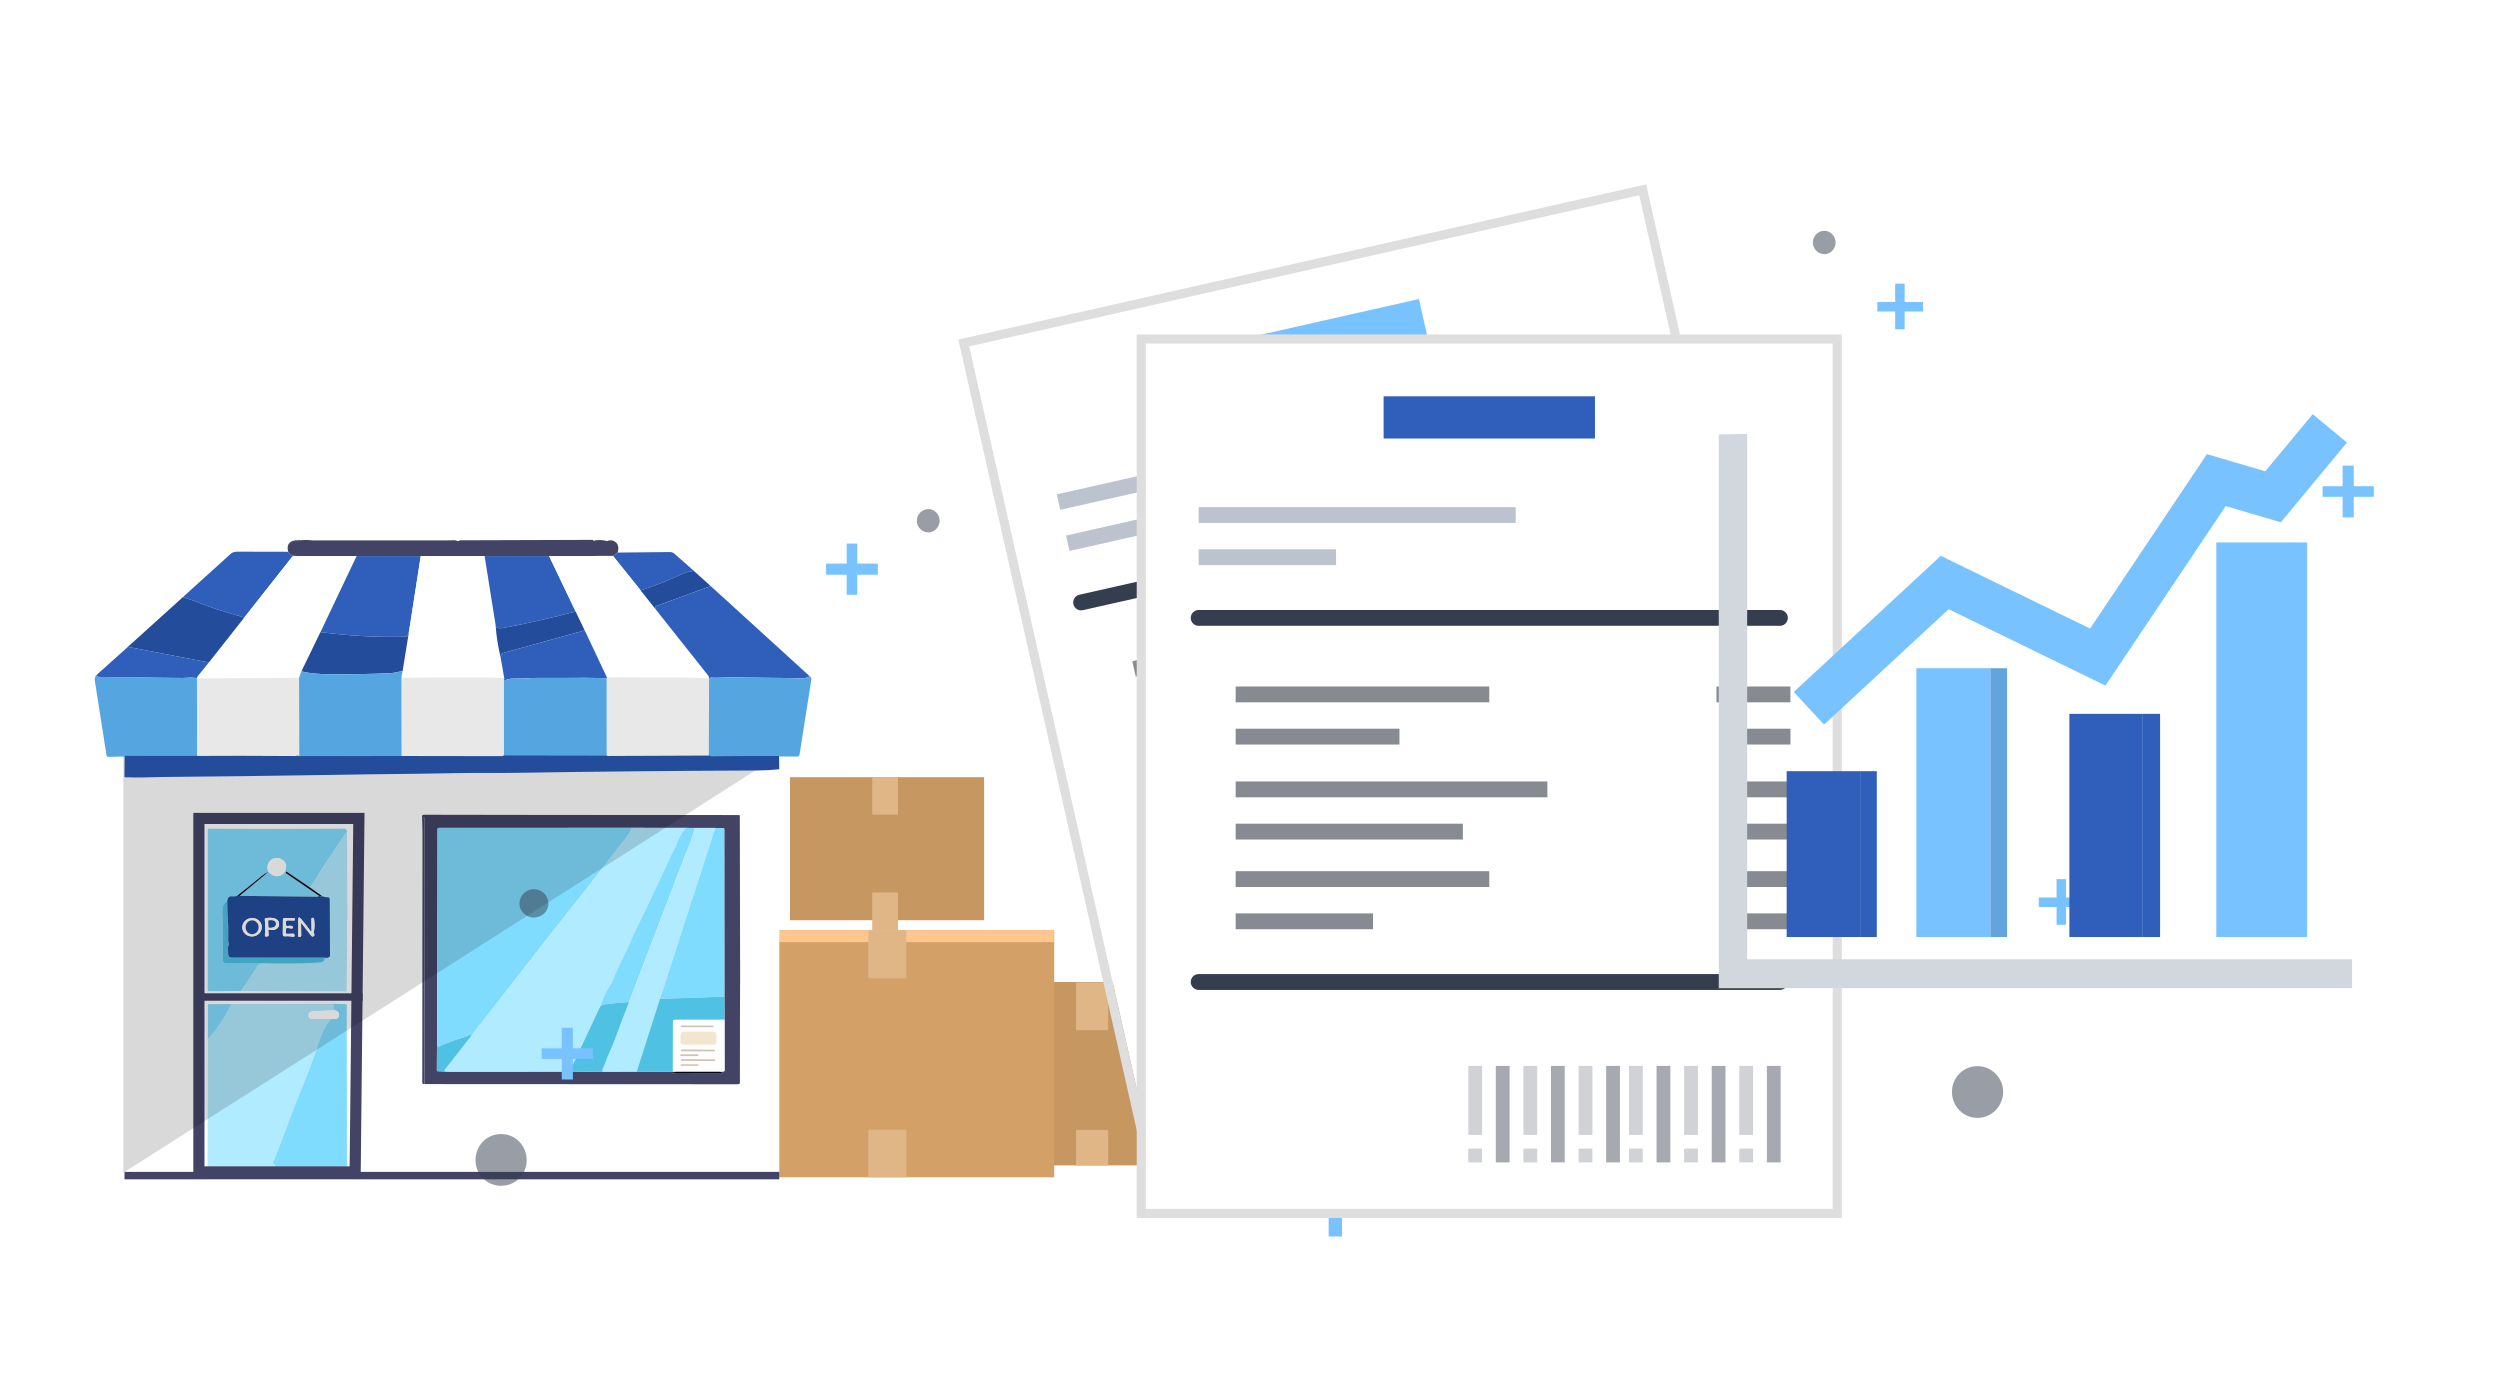 <svg width="461" height="254" viewBox="0 0 461 254" fill="none" xmlns="http://www.w3.org/2000/svg">
<path d="M181.471 143.311H145.676V169.686H181.471V143.311Z" fill="#C69761"/>
<g style="mix-blend-mode:multiply">
<path d="M165.591 143.311H160.836V150.218H165.591V143.311Z" fill="#E0B686"/>
</g>
<g style="mix-blend-mode:multiply">
<path d="M165.591 164.572H160.836V171.57H165.591V164.572Z" fill="#E0B686"/>
</g>
<path d="M224.265 181.079H178.512V214.901H224.265V181.079Z" fill="#C69761"/>
<g style="mix-blend-mode:multiply">
<path d="M204.347 181.168H198.426V189.96H204.347V181.168Z" fill="#E0B686"/>
</g>
<g style="mix-blend-mode:multiply">
<path d="M204.347 208.352H198.426V214.901H204.347V208.352Z" fill="#E0B686"/>
</g>
<g filter="url(#filter0_d_2500_1252)">
<path d="M194.395 169.326H132.762V214.9H194.395V169.326Z" fill="#D3A167"/>
<g style="mix-blend-mode:multiply">
<path d="M167.127 206.108H160.129V214.9H167.127V206.108Z" fill="#E0B686"/>
</g>
<rect x="134.188" y="169.325" width="60.125" height="2.2" fill="#FFC68E"/>
<g style="mix-blend-mode:multiply">
<path d="M167.123 169.326H160.125V178.208H167.123V169.326Z" fill="#E0B686"/>
</g>
</g>
<g filter="url(#filter1_d_2500_1252)">
<path d="M21.492 216.001V137.792H142.235V216.001H21.492Z" fill="white"/>
<path d="M102.053 148.811L115.277 148.817L134.808 148.828C134.846 148.828 134.882 148.843 134.909 148.869C134.936 148.896 134.952 148.932 134.953 148.97L135.015 179.023L134.984 185.382L134.97 198.219C134.936 198.387 134.818 198.471 134.618 198.471C115.333 198.476 96.066 198.465 76.817 198.44L76.796 149.385C76.796 149.338 76.773 149.315 76.727 149.315H76.637C76.579 149.315 76.549 149.344 76.547 149.402L76.44 153.095L76.367 149.039C76.366 149.004 76.373 148.97 76.385 148.937C76.398 148.905 76.417 148.876 76.442 148.851C76.466 148.826 76.496 148.806 76.528 148.793C76.56 148.779 76.595 148.772 76.63 148.772L102.053 148.811ZM79.134 188.017L79.089 195.867C79.088 195.921 79.108 195.972 79.145 196.011C79.182 196.05 79.232 196.073 79.286 196.075L81.61 196.154L103.582 196.137L109.647 196.151L115.934 196.137H122.608L123.057 196.158C122.818 196.275 122.565 196.301 122.3 196.234C122.261 196.224 122.238 196.239 122.231 196.279V196.282C122.222 196.326 122.24 196.35 122.286 196.355C122.577 196.389 122.84 196.514 123.137 196.517C125.848 196.529 128.654 196.524 131.554 196.503C131.978 196.499 131.994 196.417 131.602 196.258C131.598 196.256 131.47 196.222 131.218 196.158L131.951 196.102C132.076 196.091 132.138 196.023 132.138 195.898L132.131 186.589L132.11 182.315L132.09 151.442C132.09 151.32 132.029 151.256 131.906 151.252L130.419 151.207L126.633 151.203L124.99 151.197L115.069 151.183L79.459 151.193C79.394 151.193 79.331 151.219 79.285 151.264C79.239 151.309 79.213 151.371 79.213 151.435L79.134 188.017Z" fill="#424365"/>
<path d="M76.82 198.439C76.728 198.444 76.644 198.436 76.568 198.415C76.519 198.402 76.477 198.373 76.446 198.332C76.415 198.292 76.399 198.242 76.398 198.19L76.409 190.06L76.443 153.094L76.551 149.401C76.553 149.343 76.583 149.314 76.641 149.314H76.73C76.776 149.314 76.8 149.338 76.8 149.384L76.82 198.439Z" fill="#424365"/>
<path d="M115.069 151.183C114.826 151.784 114.564 152.265 114.28 152.625C111.645 155.962 108.989 159.537 106.468 162.694C99.169 171.83 92.495 180.59 85.468 189.504C85.415 189.311 85.371 189.225 85.337 189.248C84.804 189.56 84.284 189.779 83.777 189.905C82.529 190.213 81.325 190.808 80.105 191.195C79.929 191.251 79.767 191.343 79.617 191.472C79.578 191.506 79.529 191.529 79.477 191.537C79.425 191.544 79.373 191.537 79.325 191.515C79.277 191.494 79.237 191.459 79.208 191.415C79.18 191.371 79.164 191.32 79.164 191.268L79.133 188.017L79.212 151.435C79.212 151.371 79.238 151.309 79.284 151.264C79.33 151.219 79.393 151.193 79.458 151.193L115.069 151.183Z" fill="#80DCFF"/>
<path d="M115.073 151.183L124.994 151.196C124.229 152.114 123.684 153.058 123.359 154.029C123.099 154.814 122.712 155.339 122.397 156.02C120.68 159.725 118.996 163.309 117.345 166.771C116.967 167.562 116.569 168.367 116.152 169.185C115.746 169.983 115.381 170.78 115.056 171.578C114.088 173.954 112.819 176.084 111.874 178.456C111.524 179.341 111.073 180.22 110.522 181.091C110.186 181.624 109.703 182.725 109.073 184.397L103.586 196.137L81.613 196.154L80.728 196.144C80.687 196.144 80.647 196.132 80.613 196.11C80.578 196.089 80.551 196.057 80.533 196.02C80.516 195.983 80.508 195.942 80.513 195.901C80.518 195.859 80.533 195.82 80.559 195.788L85.472 189.504C92.499 180.59 99.173 171.83 106.473 162.694C108.994 159.537 111.65 155.962 114.285 152.625C114.568 152.265 114.831 151.784 115.073 151.183Z" fill="#B0EBFF"/>
<path d="M124.995 151.197L126.637 151.204C126.391 152.329 126.048 153.422 125.61 154.482C125.059 155.81 124.782 156.479 124.777 156.488C121.333 165.518 117.92 174.462 114.538 183.319C112.973 183.397 111.425 183.542 109.894 183.754C109.576 183.798 109.302 184.013 109.074 184.398C109.704 182.726 110.187 181.624 110.523 181.092C111.074 180.22 111.525 179.342 111.875 178.457C112.819 176.085 114.088 173.954 115.057 171.579C115.382 170.781 115.747 169.984 116.153 169.186C116.57 168.367 116.968 167.563 117.346 166.772C118.996 163.31 120.68 159.726 122.398 156.021C122.713 155.34 123.1 154.814 123.359 154.029C123.684 153.059 124.23 152.115 124.995 151.197Z" fill="#80DCFF"/>
<path d="M126.637 151.203L130.424 151.207L120.226 182.723L115.938 196.137L109.651 196.15C109.594 195.906 109.647 195.628 109.81 195.317C109.958 195.036 110.078 194.766 110.17 194.508C110.449 193.729 110.759 192.957 111.1 192.194C111.453 191.413 111.775 190.623 112.065 189.826C112.835 187.712 113.659 185.542 114.538 183.318C117.92 174.461 121.333 165.517 124.777 156.487C124.781 156.478 125.059 155.809 125.61 154.481C126.048 153.421 126.391 152.328 126.637 151.203Z" fill="#B0EBFF"/>
<path d="M130.424 151.207L131.911 151.252C132.033 151.257 132.094 151.32 132.094 151.442L132.115 182.315L120.227 182.723L130.424 151.207Z" fill="#80DCFF"/>
<path d="M62.519 151.845C62.436 151.986 62.389 152.112 62.38 152.222C62.378 152.252 62.365 152.257 62.342 152.236C62.308 152.206 62.273 152.216 62.239 152.267C60.468 154.944 58.559 157.561 56.948 160.335C56.579 160.969 56.156 161.581 55.679 162.171L51.418 159.283C51.375 159.256 51.339 159.263 51.311 159.304L51.256 159.387C51.239 159.413 51.232 159.444 51.238 159.475C51.244 159.505 51.261 159.532 51.287 159.55L57.252 163.634C57.287 163.673 57.295 163.715 57.276 163.762C57.242 163.851 57.177 163.895 57.083 163.893L42.721 163.73L48.054 159.287C48.718 160.008 49.407 160.249 50.122 160.01C50.781 159.788 51.164 159.341 51.27 158.668C51.371 158.013 51.191 157.512 50.73 157.164C49.119 155.946 47.241 157.599 48.054 159.287C47.59 159.497 47.154 159.772 46.743 160.113C45.307 161.31 43.848 162.483 42.365 163.634C42.082 163.811 41.743 163.871 41.349 163.813C40.805 163.735 40.497 164.053 40.425 164.768C39.782 165.001 39.489 165.735 39.547 166.971C39.678 169.82 39.623 172.69 39.592 175.491C39.591 175.585 39.609 175.678 39.644 175.765C39.68 175.852 39.732 175.932 39.798 175.998C39.865 176.065 39.944 176.118 40.03 176.153C40.117 176.189 40.21 176.207 40.304 176.207L46.785 176.155C46.425 176.282 46.163 176.477 46 176.74C45.087 178.203 44.089 179.713 43.005 181.27L37.047 181.314C36.906 181.317 36.836 181.246 36.836 181.104L36.843 151.596C36.843 151.435 36.923 151.354 37.085 151.354C45.767 151.398 54.076 151.395 62.014 151.344C62.143 151.342 62.251 151.382 62.339 151.465C62.433 151.555 62.493 151.682 62.519 151.845Z" fill="#80DCFF"/>
<path d="M62.514 151.846L62.555 160.269L62.579 168.171C62.57 168.176 62.56 168.181 62.548 168.188C62.527 168.202 62.517 168.222 62.517 168.247C62.549 172.583 62.524 176.902 62.441 181.204C62.44 181.241 62.424 181.276 62.397 181.302C62.37 181.328 62.334 181.343 62.296 181.343L43 181.27C44.084 179.714 45.082 178.204 45.995 176.74C46.158 176.477 46.42 176.282 46.78 176.156C50.355 176.292 53.925 176.249 57.489 176.028C58.061 175.991 58.388 175.697 58.471 175.146C58.796 175.21 59.062 175.162 59.27 175.001C59.348 174.941 59.388 174.86 59.388 174.759L59.346 164.388C59.344 164.114 59.205 163.98 58.931 163.987C58.645 163.994 58.321 163.929 57.959 163.793L55.674 162.171C56.151 161.581 56.574 160.969 56.943 160.335C58.554 157.562 60.463 154.944 62.233 152.268C62.268 152.217 62.303 152.206 62.337 152.236C62.36 152.257 62.373 152.253 62.375 152.223C62.385 152.112 62.431 151.986 62.514 151.846Z" fill="#B0EBFF"/>
<path d="M48.047 159.287C47.235 157.599 49.112 155.947 50.724 157.164C51.185 157.512 51.365 158.013 51.263 158.668C51.157 159.341 50.775 159.788 50.115 160.01C49.401 160.249 48.711 160.009 48.047 159.287Z" fill="white"/>
<path d="M48.048 159.288L42.716 163.732C42.49 163.796 42.371 163.764 42.359 163.635C43.842 162.484 45.301 161.311 46.737 160.115C47.148 159.773 47.584 159.498 48.048 159.288Z" fill="#03061B"/>
<path d="M55.673 162.173L57.959 163.794C57.811 163.891 57.574 163.838 57.247 163.635L51.282 159.551C51.256 159.534 51.238 159.507 51.233 159.477C51.227 159.446 51.233 159.415 51.25 159.389L51.306 159.306C51.333 159.264 51.369 159.257 51.413 159.285L55.673 162.173Z" fill="#03061B"/>
<path d="M65.162 161.998L65.131 169.824L64.986 171.252C64.974 171.358 64.944 171.364 64.896 171.269C64.85 171.182 64.825 171.088 64.823 170.989C64.694 167.294 64.727 163.586 64.923 159.865C64.926 159.814 64.952 159.79 65.003 159.792H65.006C65.055 159.794 65.078 159.821 65.075 159.872C65.046 160.582 65.074 161.291 65.162 161.998Z" fill="#03061B"/>
<path d="M42.358 163.633C42.369 163.762 42.488 163.794 42.714 163.73L57.075 163.892C57.17 163.894 57.234 163.851 57.269 163.761C57.287 163.715 57.279 163.672 57.245 163.633C57.572 163.836 57.809 163.889 57.957 163.792C58.319 163.928 58.643 163.992 58.929 163.986C59.203 163.979 59.341 164.112 59.344 164.387L59.385 174.757C59.385 174.859 59.346 174.939 59.268 174.999C59.06 175.161 58.794 175.209 58.469 175.145L41.172 175.141C41.096 175.141 41.022 175.126 40.952 175.097C40.883 175.068 40.82 175.025 40.767 174.971C40.714 174.918 40.673 174.854 40.645 174.784C40.617 174.714 40.603 174.639 40.605 174.564C40.608 174.173 40.508 173.201 40.65 172.81C40.736 172.575 40.601 172.299 40.601 172.039C40.606 171.046 40.607 170.052 40.605 169.058C40.605 169.033 40.592 169.02 40.567 169.02C40.553 169.018 40.541 169.012 40.532 169.003C40.516 168.987 40.508 168.966 40.508 168.941C40.455 167.546 40.425 166.155 40.418 164.767C40.489 164.052 40.797 163.734 41.341 163.813C41.736 163.87 42.074 163.81 42.358 163.633ZM46.803 169.333C46.757 168.884 46.524 168.473 46.156 168.189C45.788 167.906 45.314 167.774 44.838 167.822C44.363 167.871 43.925 168.095 43.621 168.447C43.317 168.798 43.172 169.248 43.218 169.697C43.263 170.146 43.496 170.557 43.864 170.841C44.233 171.124 44.707 171.256 45.182 171.208C45.657 171.159 46.095 170.935 46.399 170.583C46.703 170.231 46.848 169.782 46.803 169.333ZM48.223 169.951C49.181 170.251 50.249 169.691 49.945 168.595C49.689 167.682 48.333 167.727 47.576 167.817C47.419 167.835 47.348 167.923 47.362 168.08C47.447 169.034 47.453 169.99 47.379 170.947C47.363 171.156 47.46 171.251 47.669 171.23L47.808 171.216C47.997 171.195 48.084 171.091 48.071 170.902L48.012 170.12C48 169.961 48.071 169.904 48.223 169.951ZM51.235 168.65C51.23 168.598 51.236 168.546 51.253 168.496C51.27 168.446 51.297 168.401 51.333 168.363C51.368 168.325 51.412 168.295 51.46 168.276C51.508 168.256 51.56 168.247 51.612 168.249L52.735 168.291C52.756 168.292 52.777 168.288 52.797 168.281C52.817 168.273 52.835 168.262 52.85 168.247C52.865 168.232 52.877 168.214 52.885 168.194C52.894 168.174 52.898 168.153 52.898 168.132L52.901 168.014C52.901 167.964 52.881 167.915 52.846 167.88C52.81 167.844 52.762 167.824 52.711 167.824L51.01 167.82C50.807 167.82 50.704 167.923 50.702 168.128L50.681 170.829C50.681 171.101 50.816 171.222 51.086 171.192C51.51 171.144 52.005 171.172 52.569 171.278C52.756 171.315 52.845 171.238 52.836 171.047L52.825 170.905C52.824 170.877 52.817 170.849 52.805 170.824C52.793 170.798 52.776 170.775 52.755 170.756C52.734 170.737 52.71 170.723 52.683 170.713C52.657 170.704 52.629 170.7 52.601 170.701L51.542 170.739C51.286 170.748 51.177 170.625 51.214 170.369L51.29 169.836C51.311 169.687 51.397 169.622 51.549 169.643L52.317 169.757C52.357 169.763 52.397 169.758 52.434 169.742C52.471 169.727 52.504 169.702 52.527 169.669C52.551 169.637 52.566 169.599 52.569 169.559C52.573 169.519 52.566 169.478 52.549 169.442C52.45 169.239 52.126 169.189 51.577 169.29C51.393 169.325 51.291 169.247 51.273 169.058L51.235 168.65ZM55.986 170.2C55.986 170.218 55.98 170.237 55.968 170.252C55.957 170.267 55.941 170.278 55.923 170.284C55.905 170.29 55.886 170.29 55.868 170.284C55.85 170.278 55.835 170.267 55.823 170.251C55.293 169.509 54.726 168.779 54.122 168.063C53.684 167.542 53.481 167.621 53.514 168.301C53.557 169.203 53.558 170.148 53.517 171.137C53.516 171.159 53.52 171.181 53.528 171.202C53.536 171.222 53.549 171.241 53.566 171.257C53.582 171.272 53.602 171.284 53.623 171.291C53.644 171.298 53.667 171.301 53.69 171.299L53.839 171.285C54.002 171.272 54.083 171.183 54.081 171.019L54.046 168.889C54.044 168.741 54.087 168.725 54.177 168.841L55.948 171.116C55.975 171.151 56.01 171.179 56.049 171.199C56.089 171.219 56.132 171.231 56.176 171.232C56.221 171.233 56.265 171.225 56.305 171.207C56.346 171.189 56.382 171.163 56.411 171.13C56.52 171.001 56.537 170.86 56.463 170.708C56.406 170.593 56.389 170.472 56.415 170.345C56.558 169.605 56.567 168.812 56.442 167.966C56.422 167.832 56.344 167.772 56.211 167.786L56.11 167.796C56.009 167.805 55.958 167.862 55.958 167.966L55.986 170.2Z" fill="#234C9A"/>
<path d="M40.417 164.771C40.424 166.158 40.454 167.55 40.507 168.944C40.507 168.97 40.515 168.99 40.531 169.007C40.54 169.016 40.552 169.022 40.565 169.024C40.591 169.024 40.603 169.037 40.603 169.062C40.606 170.056 40.605 171.049 40.6 172.043C40.6 172.302 40.735 172.579 40.648 172.814C40.507 173.205 40.607 174.176 40.603 174.567C40.602 174.642 40.616 174.717 40.644 174.787C40.672 174.857 40.713 174.921 40.766 174.975C40.819 175.029 40.882 175.071 40.951 175.1C41.021 175.13 41.095 175.145 41.17 175.145L58.468 175.148C58.385 175.699 58.057 175.993 57.486 176.03C53.921 176.251 50.352 176.294 46.776 176.158L40.296 176.21C40.202 176.21 40.109 176.192 40.022 176.156C39.935 176.12 39.856 176.067 39.79 176.001C39.723 175.934 39.671 175.855 39.636 175.768C39.6 175.681 39.582 175.588 39.583 175.494C39.614 172.693 39.67 169.823 39.538 166.973C39.481 165.738 39.773 165.003 40.417 164.771Z" fill="#4FC1E3"/>
<path d="M46.804 169.334C46.849 169.783 46.704 170.232 46.401 170.584C46.097 170.936 45.659 171.16 45.184 171.209C44.708 171.257 44.234 171.125 43.866 170.841C43.497 170.558 43.265 170.147 43.219 169.698C43.174 169.249 43.319 168.799 43.623 168.448C43.926 168.096 44.364 167.872 44.84 167.823C45.315 167.775 45.789 167.907 46.157 168.19C46.526 168.474 46.758 168.885 46.804 169.334ZM44.992 170.795C45.31 170.803 45.619 170.677 45.85 170.444C46.081 170.212 46.216 169.892 46.225 169.554C46.234 169.217 46.116 168.89 45.897 168.645C45.678 168.401 45.377 168.259 45.059 168.251C44.741 168.242 44.432 168.368 44.201 168.601C43.97 168.834 43.835 169.154 43.826 169.491C43.817 169.829 43.935 170.156 44.154 170.4C44.372 170.645 44.674 170.787 44.992 170.795Z" fill="white"/>
<path d="M48.015 170.122L48.074 170.903C48.088 171.092 48 171.197 47.811 171.218L47.673 171.232C47.463 171.252 47.366 171.158 47.382 170.948C47.456 169.991 47.45 169.036 47.365 168.081C47.351 167.925 47.423 167.837 47.579 167.818C48.337 167.729 49.692 167.684 49.948 168.597C50.252 169.693 49.184 170.253 48.226 169.952C48.074 169.906 48.004 169.962 48.015 170.122ZM48.001 168.427L48.053 169.43C48.056 169.48 48.078 169.527 48.115 169.56C48.152 169.594 48.2 169.612 48.25 169.61L48.52 169.596C48.641 169.59 48.76 169.568 48.871 169.53C48.981 169.492 49.081 169.44 49.163 169.377C49.246 169.313 49.311 169.239 49.354 169.159C49.396 169.079 49.416 168.995 49.412 168.911L49.405 168.807C49.396 168.638 49.291 168.481 49.112 168.37C48.933 168.259 48.695 168.204 48.451 168.216L48.181 168.23C48.131 168.233 48.084 168.255 48.051 168.292C48.017 168.329 47.999 168.377 48.001 168.427Z" fill="white"/>
<path d="M51.237 168.651L51.275 169.059C51.293 169.248 51.395 169.326 51.579 169.291C52.128 169.19 52.452 169.24 52.551 169.443C52.568 169.479 52.575 169.52 52.572 169.56C52.568 169.599 52.553 169.638 52.53 169.67C52.506 169.702 52.474 169.728 52.437 169.743C52.4 169.759 52.359 169.764 52.319 169.758L51.552 169.644C51.399 169.623 51.313 169.687 51.292 169.837L51.216 170.37C51.179 170.626 51.289 170.749 51.545 170.74L52.603 170.702C52.631 170.7 52.659 170.705 52.686 170.714C52.712 170.724 52.737 170.738 52.758 170.757C52.778 170.776 52.795 170.799 52.807 170.825C52.819 170.85 52.826 170.878 52.828 170.906L52.838 171.048C52.847 171.239 52.758 171.316 52.572 171.279C52.007 171.173 51.512 171.144 51.088 171.193C50.819 171.223 50.684 171.102 50.684 170.83L50.704 168.129C50.707 167.924 50.809 167.821 51.012 167.821L52.713 167.825C52.764 167.825 52.812 167.845 52.848 167.88C52.884 167.916 52.904 167.964 52.904 168.015L52.9 168.133C52.9 168.154 52.896 168.175 52.888 168.195C52.879 168.215 52.867 168.233 52.852 168.248C52.837 168.262 52.819 168.274 52.799 168.282C52.78 168.289 52.759 168.293 52.738 168.292L51.614 168.25C51.562 168.248 51.51 168.257 51.462 168.276C51.414 168.296 51.37 168.326 51.335 168.364C51.299 168.402 51.272 168.447 51.255 168.497C51.238 168.546 51.232 168.599 51.237 168.651Z" fill="white"/>
<path d="M55.987 170.202L55.96 167.968C55.96 167.864 56.011 167.808 56.112 167.798L56.212 167.788C56.346 167.774 56.423 167.834 56.444 167.968C56.569 168.814 56.559 169.607 56.416 170.347C56.391 170.474 56.407 170.595 56.465 170.71C56.538 170.862 56.521 171.003 56.413 171.132C56.384 171.165 56.347 171.192 56.307 171.209C56.266 171.227 56.222 171.235 56.178 171.234C56.134 171.233 56.09 171.222 56.051 171.202C56.011 171.181 55.977 171.153 55.95 171.118L54.179 168.843C54.089 168.727 54.045 168.744 54.048 168.891L54.082 171.021C54.084 171.185 54.004 171.274 53.84 171.287L53.691 171.301C53.669 171.303 53.646 171.3 53.624 171.293C53.603 171.286 53.584 171.274 53.567 171.259C53.551 171.243 53.538 171.225 53.529 171.204C53.521 171.183 53.517 171.161 53.519 171.139C53.56 170.15 53.559 169.205 53.515 168.303C53.483 167.623 53.686 167.544 54.124 168.065C54.728 168.782 55.295 169.511 55.825 170.254C55.836 170.269 55.852 170.28 55.87 170.286C55.888 170.292 55.907 170.292 55.925 170.286C55.943 170.28 55.959 170.269 55.97 170.254C55.981 170.239 55.987 170.221 55.987 170.202Z" fill="white"/>
<path d="M43.825 169.492C43.807 170.195 44.329 170.779 44.992 170.796C45.654 170.813 46.206 170.258 46.224 169.555C46.243 168.853 45.721 168.269 45.058 168.252C44.396 168.234 43.844 168.79 43.825 169.492Z" fill="#234C9A"/>
<path d="M48.004 168.427C48.002 168.377 48.02 168.328 48.054 168.291C48.087 168.254 48.134 168.232 48.184 168.229L48.454 168.216C48.698 168.203 48.936 168.259 49.115 168.369C49.294 168.48 49.399 168.638 49.408 168.807L49.415 168.911C49.419 168.995 49.399 169.079 49.356 169.159C49.314 169.239 49.249 169.312 49.166 169.376C49.084 169.44 48.984 169.492 48.874 169.529C48.763 169.567 48.644 169.589 48.523 169.595L48.253 169.609C48.203 169.611 48.154 169.593 48.118 169.56C48.081 169.526 48.059 169.479 48.056 169.429L48.004 168.427Z" fill="#234C9A"/>
<path d="M132.114 182.314L132.135 186.589H122.947C122.862 186.589 122.781 186.622 122.721 186.682C122.66 186.741 122.626 186.822 122.625 186.907L122.611 196.136H115.938L120.225 182.723L132.114 182.314Z" fill="#4FC1E3"/>
<path d="M114.534 183.317C113.655 185.542 112.831 187.711 112.061 189.825C111.771 190.623 111.449 191.413 111.096 192.194C110.755 192.957 110.445 193.728 110.166 194.508C110.074 194.766 109.954 195.035 109.806 195.317C109.643 195.628 109.59 195.906 109.647 196.15L103.582 196.136L109.07 184.396C109.298 184.011 109.571 183.797 109.889 183.753C111.42 183.541 112.968 183.396 114.534 183.317Z" fill="#4FC1E3"/>
<path d="M59.942 183.625C60.078 183.895 60.088 184.153 59.973 184.4C59.927 184.499 59.952 184.57 60.049 184.614C60.25 184.706 60.291 184.774 60.173 184.818C58.919 184.864 57.662 184.925 56.401 185.001C55.782 185.039 55.284 185.23 55.453 185.956C55.484 186.095 55.562 186.218 55.675 186.307C55.787 186.395 55.926 186.442 56.069 186.44L59.62 186.388C58.657 187.451 57.865 188.996 57.245 191.025C56.675 192.886 55.595 195.767 54.004 199.67C53.117 201.844 52.285 203.995 51.508 206.123C50.613 208.58 49.752 210.804 48.925 212.793C48.842 212.992 48.906 213.139 49.118 213.236C49.168 213.259 49.208 213.299 49.231 213.349C49.254 213.399 49.26 213.455 49.246 213.509C49.232 213.567 49.196 213.623 49.136 213.679L37.008 213.686C36.981 213.686 36.954 213.68 36.929 213.67C36.904 213.659 36.881 213.644 36.862 213.625C36.842 213.605 36.827 213.583 36.817 213.557C36.806 213.532 36.801 213.505 36.801 213.478L36.86 190.188C38.637 188.217 40.082 186.049 41.196 183.684L59.942 183.625Z" fill="#B0EBFF"/>
<path d="M41.188 183.684C40.074 186.049 38.629 188.217 36.852 190.188L36.865 183.884C36.865 183.764 36.925 183.704 37.045 183.704L41.188 183.684Z" fill="#80DCFF"/>
<path d="M59.935 183.625L62.356 183.694C62.386 183.695 62.415 183.708 62.437 183.73C62.458 183.752 62.47 183.781 62.47 183.812L62.511 213.412C62.511 213.445 62.505 213.477 62.493 213.506C62.48 213.536 62.462 213.563 62.439 213.586C62.417 213.609 62.389 213.627 62.36 213.639C62.33 213.651 62.298 213.658 62.266 213.658L49.129 213.679C49.189 213.623 49.226 213.567 49.239 213.509C49.253 213.455 49.248 213.399 49.224 213.349C49.201 213.299 49.161 213.259 49.111 213.236C48.899 213.139 48.835 212.992 48.918 212.793C49.745 210.804 50.606 208.58 51.501 206.123C52.278 203.995 53.11 201.844 53.998 199.67C55.588 195.767 56.668 192.886 57.238 191.025C57.858 188.996 58.65 187.451 59.614 186.388C59.962 186.443 60.251 186.453 60.481 186.416C61.118 186.308 61.145 185.627 60.917 185.181C60.862 185.075 60.778 185.005 60.665 184.97L60.167 184.818C60.284 184.774 60.243 184.706 60.042 184.614C59.945 184.57 59.92 184.499 59.966 184.4C60.081 184.153 60.071 183.895 59.935 183.625Z" fill="#80DCFF"/>
<path d="M60.172 184.818L60.67 184.971C60.783 185.005 60.867 185.075 60.922 185.181C61.15 185.628 61.123 186.309 60.486 186.416C60.256 186.453 59.967 186.444 59.618 186.388L56.067 186.44C55.924 186.442 55.785 186.395 55.673 186.307C55.56 186.219 55.482 186.095 55.451 185.956C55.282 185.23 55.78 185.04 56.399 185.002C57.66 184.926 58.917 184.864 60.172 184.818Z" fill="white"/>
<path d="M132.137 186.588L132.144 195.897C132.144 196.021 132.081 196.089 131.957 196.101L131.224 196.156H123.063L122.613 196.135L122.627 186.906C122.628 186.821 122.662 186.74 122.723 186.681C122.783 186.621 122.864 186.588 122.949 186.588H132.137ZM130.141 187.772C130.141 187.738 130.128 187.706 130.104 187.682C130.08 187.658 130.048 187.644 130.014 187.644L124.19 187.634C124.174 187.634 124.157 187.637 124.141 187.644C124.126 187.65 124.112 187.66 124.1 187.671C124.088 187.683 124.079 187.697 124.072 187.713C124.066 187.728 124.062 187.745 124.062 187.762L124.062 187.817C124.062 187.851 124.076 187.884 124.099 187.908C124.123 187.932 124.156 187.945 124.19 187.945L130.013 187.955C130.03 187.955 130.047 187.952 130.062 187.946C130.078 187.939 130.092 187.93 130.104 187.918C130.116 187.906 130.125 187.892 130.131 187.877C130.138 187.861 130.141 187.844 130.141 187.828L130.141 187.772ZM130.66 189.247C130.66 189.121 130.61 188.999 130.52 188.91C130.431 188.82 130.309 188.77 130.183 188.77H124.491C124.364 188.77 124.243 188.82 124.154 188.91C124.064 188.999 124.014 189.121 124.014 189.247V190.693C124.014 190.755 124.026 190.817 124.05 190.875C124.074 190.933 124.109 190.986 124.154 191.03C124.198 191.074 124.25 191.109 124.308 191.133C124.366 191.157 124.428 191.17 124.491 191.17H130.183C130.246 191.17 130.308 191.157 130.365 191.133C130.423 191.109 130.476 191.074 130.52 191.03C130.565 190.986 130.6 190.933 130.624 190.875C130.648 190.817 130.66 190.755 130.66 190.693V189.247ZM130.383 192.242C130.384 192.199 130.367 192.158 130.336 192.127C130.306 192.097 130.265 192.079 130.222 192.079L124.218 192.058C124.197 192.058 124.176 192.062 124.156 192.071C124.136 192.079 124.118 192.091 124.103 192.106C124.088 192.121 124.076 192.138 124.068 192.158C124.06 192.178 124.055 192.199 124.055 192.22L124.055 192.234C124.055 192.277 124.072 192.319 124.102 192.349C124.133 192.38 124.174 192.397 124.217 192.397L130.22 192.418C130.242 192.418 130.263 192.414 130.283 192.406C130.302 192.398 130.32 192.386 130.335 192.371C130.351 192.356 130.363 192.338 130.371 192.318C130.379 192.299 130.383 192.278 130.383 192.256L130.383 192.242ZM127.333 193.104C127.333 193.083 127.329 193.061 127.321 193.042C127.313 193.022 127.301 193.004 127.285 192.989C127.27 192.974 127.252 192.962 127.233 192.954C127.213 192.946 127.192 192.942 127.17 192.942L124.141 192.952C124.098 192.953 124.057 192.97 124.026 193C123.996 193.031 123.979 193.072 123.979 193.116L123.979 193.129C123.979 193.151 123.984 193.172 123.992 193.192C124 193.211 124.012 193.229 124.027 193.244C124.042 193.259 124.06 193.271 124.08 193.279C124.1 193.287 124.121 193.291 124.142 193.291L127.172 193.281C127.215 193.281 127.256 193.263 127.286 193.233C127.317 193.202 127.334 193.161 127.333 193.118L127.333 193.104ZM130.418 194.017C130.418 193.998 130.415 193.979 130.407 193.961C130.4 193.944 130.39 193.928 130.376 193.914C130.363 193.901 130.347 193.89 130.329 193.882C130.312 193.875 130.293 193.871 130.274 193.871L124.216 193.829C124.197 193.828 124.178 193.832 124.16 193.839C124.142 193.846 124.126 193.857 124.113 193.87C124.099 193.884 124.088 193.9 124.081 193.917C124.073 193.935 124.069 193.954 124.069 193.973L124.069 194.014C124.069 194.033 124.073 194.052 124.08 194.07C124.087 194.088 124.097 194.104 124.111 194.117C124.124 194.131 124.14 194.142 124.158 194.149C124.175 194.157 124.194 194.16 124.213 194.161L130.272 194.203C130.291 194.203 130.31 194.199 130.327 194.192C130.345 194.185 130.361 194.174 130.375 194.161C130.388 194.148 130.399 194.132 130.406 194.114C130.414 194.097 130.418 194.078 130.418 194.059L130.418 194.017ZM127.354 194.931C127.354 194.893 127.34 194.857 127.313 194.831C127.287 194.804 127.251 194.789 127.213 194.789L124.163 194.778C124.144 194.778 124.126 194.782 124.109 194.789C124.091 194.796 124.076 194.806 124.063 194.819C124.049 194.832 124.039 194.848 124.032 194.865C124.025 194.882 124.021 194.901 124.021 194.919L124.021 194.933C124.021 194.971 124.035 195.007 124.062 195.034C124.088 195.06 124.124 195.075 124.162 195.075L127.212 195.086C127.231 195.086 127.249 195.083 127.266 195.075C127.283 195.068 127.299 195.058 127.312 195.045C127.326 195.032 127.336 195.016 127.343 194.999C127.35 194.982 127.354 194.963 127.354 194.945L127.354 194.931Z" fill="white"/>
<path d="M130.01 187.645L124.187 187.635C124.116 187.635 124.058 187.692 124.058 187.763L124.058 187.818C124.058 187.889 124.115 187.946 124.186 187.946L130.009 187.956C130.08 187.956 130.137 187.899 130.137 187.829L130.138 187.773C130.138 187.703 130.08 187.645 130.01 187.645Z" fill="#D0C3B3"/>
<path d="M79.139 188.016L79.17 191.266C79.17 191.318 79.186 191.37 79.214 191.414C79.243 191.457 79.283 191.492 79.331 191.514C79.379 191.535 79.431 191.542 79.483 191.535C79.535 191.527 79.584 191.505 79.623 191.47C79.773 191.341 79.935 191.249 80.11 191.194C81.331 190.806 82.534 190.211 83.783 189.904C84.29 189.777 84.81 189.558 85.342 189.247C85.377 189.224 85.421 189.309 85.474 189.503L80.56 195.786C80.535 195.818 80.519 195.858 80.514 195.899C80.51 195.94 80.517 195.981 80.534 196.018C80.552 196.056 80.58 196.087 80.614 196.109C80.649 196.13 80.689 196.142 80.729 196.142L81.615 196.152L79.291 196.073C79.237 196.071 79.187 196.048 79.15 196.009C79.113 195.971 79.093 195.919 79.094 195.865L79.139 188.016Z" fill="#4FC1E3"/>
<path d="M130.185 188.771H124.493C124.229 188.771 124.016 188.984 124.016 189.248V190.693C124.016 190.957 124.229 191.17 124.493 191.17H130.185C130.448 191.17 130.662 190.957 130.662 190.693V189.248C130.662 188.984 130.448 188.771 130.185 188.771Z" fill="#F2E6D0"/>
<path d="M130.22 192.08L124.217 192.059C124.127 192.059 124.054 192.131 124.054 192.221L124.054 192.235C124.054 192.325 124.126 192.398 124.216 192.398L130.219 192.419C130.309 192.419 130.382 192.347 130.382 192.257L130.382 192.243C130.383 192.153 130.31 192.08 130.22 192.08Z" fill="#D0C3B3"/>
<path d="M127.164 192.942L124.135 192.953C124.045 192.953 123.973 193.026 123.973 193.116L123.973 193.129C123.974 193.219 124.047 193.292 124.136 193.291L127.166 193.281C127.255 193.281 127.328 193.208 127.328 193.118L127.327 193.104C127.327 193.014 127.254 192.942 127.164 192.942Z" fill="#D0C3B3"/>
<path d="M130.27 193.872L124.212 193.83C124.131 193.83 124.066 193.894 124.065 193.974L124.065 194.016C124.065 194.096 124.129 194.162 124.209 194.162L130.268 194.204C130.348 194.205 130.413 194.14 130.414 194.06L130.414 194.019C130.415 193.938 130.35 193.873 130.27 193.872Z" fill="#D0C3B3"/>
<path d="M127.211 194.788L124.161 194.778C124.083 194.778 124.019 194.841 124.019 194.919L124.019 194.933C124.019 195.011 124.082 195.075 124.16 195.075L127.21 195.086C127.289 195.086 127.352 195.023 127.352 194.945L127.353 194.931C127.353 194.852 127.29 194.789 127.211 194.788Z" fill="#D0C3B3"/>
<path d="M123.063 196.157H131.224C131.475 196.222 131.603 196.255 131.608 196.258C132 196.417 131.984 196.498 131.559 196.503C128.659 196.524 125.854 196.528 123.143 196.517C122.845 196.513 122.582 196.389 122.292 196.354C122.246 196.35 122.227 196.326 122.237 196.282V196.278C122.244 196.239 122.267 196.224 122.306 196.233C122.571 196.3 122.823 196.275 123.063 196.157Z" fill="#03061B"/>
<path d="M35.211 149.455V214.629H64.025L64.711 149.455H35.211Z" stroke="#424365" stroke-width="2.058"/>
<line x1="21.492" y1="215.314" x2="142.235" y2="215.314" stroke="#424365" stroke-width="1.372"/>
<line x1="35.211" y1="182.384" x2="65.397" y2="182.384" stroke="#424365" stroke-width="1.372"/>
<path d="M21.27 137.794H142.253L80.727 176.976L21.27 214.784V137.794Z" fill="black" fill-opacity="0.15"/>
<path d="M53.641 98C53.715 98.124 53.792 98.182 53.872 98.173C54.677 98.083 55.456 98.085 56.21 98.18L80.817 98.187L82.325 98.149C82.438 98.146 82.545 98.168 82.647 98.214C82.958 98.355 83.166 98.339 83.272 98.166L107.904 98.083C107.883 98.106 107.875 98.136 107.88 98.173C107.881 98.185 107.884 98.198 107.891 98.208C107.897 98.219 107.906 98.229 107.916 98.236C107.927 98.243 107.939 98.248 107.952 98.25C107.965 98.252 107.978 98.252 107.99 98.249C108.774 98.046 109.605 98.067 110.484 98.311C110.901 98.12 111.307 98.114 111.701 98.294C112.489 98.654 112.732 99.365 112.43 100.428L111.566 101.05L99.784 101.067L87.899 101.078L76.118 101.067L64.288 101.071L53.364 101.067C52.576 101.081 52.014 100.819 51.68 100.282C51.262 98.833 52.126 98.076 53.533 98.176C53.598 98.181 53.638 98.151 53.655 98.087C53.664 98.052 53.659 98.023 53.641 98Z" fill="#424365"/>
<path d="M51.681 100.282C52.015 100.819 52.576 101.081 53.365 101.067L52.656 101.112C52.538 101.119 52.443 101.169 52.369 101.261L43.582 112.406C41.936 111.936 40.303 111.446 38.682 110.936C37.944 110.703 36.874 110.317 35.473 109.778C34.412 109.37 33.338 108.993 32.25 108.647C35.205 105.966 38.159 103.294 41.109 100.631C41.382 100.387 41.803 100.264 42.375 100.261C45.453 100.254 48.554 100.261 51.681 100.282Z" fill="#2F5FBB"/>
<path d="M112.439 100.427L122.069 100.33C122.372 100.326 122.665 100.434 122.892 100.635L126.454 103.778C126.263 103.861 126.026 103.917 125.745 103.947C125.455 103.98 125.218 104.031 125.036 104.103C124.465 104.327 123.744 104.635 122.875 105.03C121.045 105.866 118.977 106.655 116.671 107.395L111.574 101.049L112.439 100.427Z" fill="#2F5FBB"/>
<path d="M64.289 101.071L57.625 115.093L54.112 122.334L53.676 123.517L35.176 123.634C35.081 123.634 35.017 123.592 34.982 123.506L34.906 123.323L37.047 120.695L43.582 112.406L52.369 101.261C52.443 101.169 52.539 101.119 52.656 101.112L53.365 101.067L64.289 101.071Z" fill="white"/>
<path d="M64.293 101.071L76.122 101.067L74.003 114.706L73.684 115.774C73.652 115.885 73.578 115.941 73.463 115.944C68.221 116.082 62.943 115.799 57.629 115.093L64.293 101.071Z" fill="#2F5FBB"/>
<path d="M87.899 101.078L89.922 113.779C90.051 115.729 90.355 117.691 90.832 119.665L91.502 123.562C90.039 123.488 88.619 123.451 87.242 123.451C82.516 123.451 77.906 123.47 73.41 123.506C73.237 123.509 73.068 123.54 72.902 123.6C72.789 123.641 72.699 123.612 72.632 123.513C72.575 123.428 72.563 123.315 72.598 123.174L72.781 122.272L73.998 114.706L76.118 101.067L87.899 101.078Z" fill="white"/>
<path d="M87.898 101.078L99.784 101.067L104.677 111.289C100.26 112.467 95.835 113.475 91.401 114.312C90.447 114.491 89.954 114.314 89.921 113.779L87.898 101.078Z" fill="#2F5FBB"/>
<path d="M111.567 101.049L116.664 107.394L120.509 112.246L129.182 123.17C129.226 123.303 129.244 123.377 129.237 123.391C129.198 123.464 129.139 123.525 129.066 123.565C128.993 123.605 128.909 123.624 128.826 123.619C127.53 123.529 126.233 123.481 124.935 123.474C120.069 123.451 115.239 123.438 110.446 123.436L106.348 114.774L104.678 111.288L99.785 101.066L111.567 101.049Z" fill="white"/>
<path d="M126.443 103.778L129.593 106.607L119.631 110.248C119.572 110.27 119.519 110.304 119.476 110.35C119.434 110.396 119.402 110.451 119.385 110.51C119.367 110.57 119.364 110.634 119.376 110.695C119.387 110.756 119.413 110.814 119.451 110.864L120.505 112.247L116.66 107.395C118.965 106.655 121.033 105.867 122.864 105.03C123.733 104.636 124.453 104.327 125.025 104.103C125.207 104.032 125.444 103.98 125.734 103.948C126.015 103.918 126.252 103.861 126.443 103.778Z" fill="#234C9A"/>
<path d="M129.595 106.607L147.85 123.244C146.847 123.815 145.675 123.59 144.572 123.572C141.029 123.517 137.392 123.474 133.662 123.444C132.317 123.434 130.996 123.566 129.627 123.486C129.548 123.481 129.492 123.514 129.457 123.583C129.429 123.636 129.372 123.669 129.284 123.683C129.296 123.517 129.261 123.347 129.18 123.171L120.508 112.247L119.453 110.864C119.415 110.815 119.389 110.757 119.378 110.695C119.366 110.634 119.37 110.571 119.387 110.511C119.405 110.451 119.436 110.396 119.479 110.35C119.521 110.305 119.574 110.27 119.633 110.249L129.595 106.607Z" fill="#2F5FBB"/>
<path d="M32.252 108.647C33.34 108.993 34.414 109.37 35.475 109.778C36.876 110.318 37.946 110.704 38.684 110.937C40.304 111.446 41.938 111.936 43.584 112.406L37.048 120.695L22.109 117.818L32.252 108.647Z" fill="#234C9A"/>
<path d="M104.677 111.29L106.347 114.776L91.284 118.95C91.171 118.98 91.092 119.05 91.046 119.16L90.831 119.665C90.354 117.692 90.051 115.73 89.922 113.78C89.954 114.315 90.448 114.492 91.402 114.312C95.835 113.476 100.26 112.468 104.677 111.29Z" fill="#234C9A"/>
<path d="M73.996 114.706L72.779 122.272C71.756 122.512 70.956 122.646 70.379 122.673C67.138 122.828 63.364 122.889 59.058 122.857C57.054 122.84 55.405 122.666 54.109 122.334L57.623 115.093C62.937 115.799 68.215 116.082 73.457 115.944C73.572 115.942 73.646 115.885 73.678 115.775L73.996 114.706Z" fill="#234C9A"/>
<path d="M106.352 114.775L110.45 123.438C110.401 123.59 110.386 123.784 110.405 124.019L110.308 123.749C110.292 123.7 110.261 123.658 110.219 123.627C110.178 123.597 110.128 123.58 110.076 123.579C107.506 123.515 104.972 123.503 102.476 123.545C99.979 123.586 97.365 123.455 94.823 123.649C94.781 123.653 94.226 123.66 93.156 123.669C92.469 123.674 91.906 123.818 91.465 124.102L91.507 123.562L90.836 119.665L91.05 119.16C91.096 119.049 91.176 118.979 91.289 118.949L106.352 114.775Z" fill="#2F5FBB"/>
<path d="M22.111 117.818L37.05 120.695L34.909 123.324C34.808 123.665 34.789 123.753 34.854 123.59C34.429 123.488 33.986 123.454 33.522 123.486C32.762 123.534 32.324 123.558 32.208 123.555C27.185 123.468 22.16 123.447 17.135 123.493C16.955 123.495 16.659 123.357 16.246 123.078L22.111 117.818Z" fill="#2F5FBB"/>
<path d="M72.781 122.272L72.598 123.175L72.619 138.034C66.498 138.034 60.365 138.04 54.219 138.051C53.942 138.051 53.767 137.993 53.693 137.875L53.676 123.517L54.111 122.335C55.407 122.667 57.057 122.841 59.06 122.857C63.366 122.889 67.14 122.828 70.381 122.674C70.958 122.646 71.758 122.512 72.781 122.272Z" fill="#55A5E0"/>
<path d="M16.243 123.077C16.656 123.356 16.952 123.494 17.132 123.492C22.158 123.446 27.182 123.467 32.206 123.554C32.321 123.557 32.759 123.534 33.52 123.485C33.983 123.453 34.427 123.488 34.851 123.589L34.91 138.023L22.167 138.009L18.578 138.102C18.338 138.107 18.2 137.99 18.163 137.753C17.425 133.128 16.709 128.553 16.015 124.028C15.964 123.694 16.041 123.377 16.243 123.077Z" fill="#55A5E0"/>
<path d="M72.598 123.175C72.563 123.315 72.575 123.428 72.632 123.514C72.699 123.613 72.789 123.642 72.902 123.6C73.068 123.54 73.237 123.509 73.41 123.507C77.906 123.47 82.516 123.451 87.242 123.451C88.619 123.451 90.039 123.488 91.502 123.562L91.461 124.102L91.465 137.934C91.439 137.975 91.406 138.009 91.364 138.034C91.334 138.052 91.292 138.062 91.236 138.062C85.044 138.05 78.838 138.041 72.618 138.034L72.598 123.175Z" fill="#E8E8E8"/>
<path d="M129.183 123.171C129.263 123.346 129.298 123.517 129.286 123.683L129.231 137.947L110.547 138.027C110.524 138.027 110.506 138.017 110.492 137.999C110.476 137.976 110.449 137.965 110.413 137.968L110.402 124.018C110.384 123.783 110.399 123.589 110.447 123.437C115.24 123.439 120.07 123.452 124.936 123.475C126.234 123.482 127.531 123.531 128.826 123.62C128.91 123.625 128.994 123.607 129.067 123.566C129.14 123.526 129.199 123.465 129.238 123.392C129.245 123.378 129.226 123.305 129.183 123.171Z" fill="#E8E8E8"/>
<path d="M147.856 123.243C148.089 123.386 148.184 123.592 148.143 123.862C147.421 128.503 146.696 133.107 145.968 137.673C145.931 137.916 145.79 138.037 145.546 138.037L141.915 138.03C137.74 138.02 133.58 138.038 129.435 138.082C129.366 138.082 129.299 138.037 129.234 137.947L129.29 123.682C129.377 123.668 129.435 123.635 129.463 123.582C129.497 123.513 129.554 123.481 129.632 123.485C131.001 123.565 132.322 123.433 133.668 123.444C137.398 123.474 141.034 123.516 144.578 123.572C145.681 123.589 146.853 123.814 147.856 123.243Z" fill="#55A5E0"/>
<path d="M34.909 123.322L34.986 123.506C35.02 123.591 35.085 123.633 35.179 123.633L53.679 123.516L53.697 137.874C53.72 137.987 53.664 138.042 53.531 138.04C46.094 137.984 39.888 137.978 34.913 138.022L34.854 123.589C34.789 123.752 34.808 123.663 34.909 123.322Z" fill="#E8E8E8"/>
<path d="M110.4 124.019L110.411 137.968L91.464 137.934L91.461 124.102C91.901 123.818 92.465 123.674 93.152 123.669C94.222 123.66 94.777 123.653 94.819 123.649C97.36 123.455 99.975 123.586 102.471 123.545C104.968 123.503 107.502 123.515 110.072 123.579C110.123 123.58 110.173 123.597 110.215 123.627C110.256 123.658 110.287 123.7 110.304 123.749L110.4 124.019Z" fill="#55A5E0"/>
<path d="M53.288 137.79C53.362 137.903 53.538 137.959 53.817 137.959C60.011 137.948 66.192 137.942 72.36 137.942C78.628 137.949 84.882 137.958 91.123 137.969C91.178 137.969 91.221 137.96 91.251 137.942C91.293 137.918 91.327 137.886 91.353 137.846L110.446 137.879C110.483 137.877 110.51 137.887 110.526 137.909C110.54 137.927 110.559 137.936 110.582 137.936L129.411 137.86C129.476 137.946 129.543 137.989 129.613 137.989C133.79 137.947 137.982 137.93 142.19 137.939L142.231 140.38C140.921 140.528 139.59 140.604 138.238 140.609C123.36 140.666 108.491 140.811 93.632 141.043C90.279 141.096 86.097 141.026 82.477 141.102C80.061 141.155 77.738 141.193 75.51 141.215C70.374 141.264 64.304 141.345 57.302 141.46C48.762 141.599 39.14 141.716 28.437 141.811C28.412 141.813 27.328 141.84 25.186 141.891C23.968 141.919 22.736 141.908 21.488 141.858L21.516 137.919L34.358 137.932C39.371 137.891 45.626 137.896 53.12 137.949C53.255 137.951 53.311 137.898 53.288 137.79Z" fill="#234C9A"/>
</g>
<path d="M252.188 223.279H247.468V228H245.005V223.279H240.387V220.816H245.005V216.198H247.468V220.816H252.188V223.279Z" fill="#77C2FF"/>
<path d="M384.364 167.245H380.978V170.529H379.233V167.245H375.949V165.501H379.233V162.114H380.978V165.501H384.364V167.245Z" fill="#77C2FF"/>
<path d="M354.603 57.439H351.216V60.723H349.472V57.439H346.188V55.694H349.472V52.308H351.216V55.694H354.603V57.439Z" fill="#77C2FF"/>
<path d="M109.332 195.262H105.638V199.059H103.585V195.262H99.891V193.312H103.585V189.515H105.638V193.312H109.332V195.262Z" fill="#77C2FF"/>
<path d="M437.731 91.612H434.036V95.409H431.984V91.612H428.289V89.662H431.984V85.865H434.036V89.662H437.731V91.612Z" fill="#77C2FF"/>
<path d="M161.876 105.98H158.079V109.675H156.129V105.98H152.332V103.928H156.129V100.233H158.079V103.928H161.876V105.98Z" fill="#77C2FF"/>
<path opacity="0.5" d="M364.662 196.596C367.228 196.596 369.383 198.751 369.383 201.316C369.383 203.985 367.228 206.14 364.662 206.14C361.994 206.14 359.941 203.985 359.941 201.316C359.941 198.751 361.994 196.596 364.662 196.596Z" fill="#353E4E"/>
<path opacity="0.5" d="M292.83 65.236C295.396 65.236 297.551 67.391 297.551 69.957C297.551 72.625 295.396 74.78 292.83 74.78C290.162 74.78 288.109 72.625 288.109 69.957C288.109 67.391 290.162 65.236 292.83 65.236Z" fill="#353E4E"/>
<path opacity="0.5" d="M92.4 209.116C95.069 209.116 97.121 211.271 97.121 213.94C97.121 216.505 95.069 218.66 92.4 218.66C89.732 218.66 87.68 216.505 87.68 213.94C87.68 211.271 89.732 209.116 92.4 209.116Z" fill="#353E4E"/>
<path opacity="0.5" d="M98.453 163.963C99.89 163.963 101.122 165.092 101.122 166.631C101.122 168.068 99.89 169.197 98.453 169.197C97.017 169.197 95.785 168.068 95.785 166.631C95.785 165.092 97.017 163.963 98.453 163.963Z" fill="#353E4E"/>
<path opacity="0.5" d="M171.214 93.869C172.343 93.869 173.266 94.895 173.266 96.024C173.266 97.153 172.343 98.179 171.214 98.179C169.982 98.179 169.059 97.153 169.059 96.024C169.059 94.895 169.982 93.869 171.214 93.869Z" fill="#353E4E"/>
<path opacity="0.5" d="M336.436 42.558C337.565 42.558 338.489 43.584 338.489 44.713C338.489 45.842 337.565 46.868 336.436 46.868C335.205 46.868 334.281 45.842 334.281 44.713C334.281 43.584 335.205 42.558 336.436 42.558Z" fill="#353E4E"/>
<g filter="url(#filter2_d_2500_1252)">
<path d="M178.719 63.881L302.274 36L337.399 191.655L213.843 219.536L178.719 63.881Z" fill="white"/>
<path d="M178.534 63.063L177.716 63.247L177.901 64.066L213.025 219.72L213.21 220.539L214.028 220.354L337.584 192.473L338.402 192.288L338.217 191.47L303.093 35.815L302.908 34.997L302.09 35.181L178.534 63.063Z" stroke="#DEDEDE" stroke-width="1.678"/>
</g>
<path d="M223.633 63.721L261.65 55.142L263.363 62.735L225.346 71.314L223.633 63.721Z" fill="#77C2FF"/>
<path d="M194.863 91.16L251.889 78.292L252.531 81.139L195.506 94.007L194.863 91.16Z" fill="#BCC3CF"/>
<path d="M196.574 98.752L221.285 93.176L221.928 96.023L197.217 101.599L196.574 98.752Z" fill="#BCC3CF"/>
<path d="M199.359 111.091L303.906 87.499" stroke="#353E4E" stroke-width="2.923" stroke-miterlimit="100" stroke-linecap="round"/>
<path d="M214.137 176.579L318.684 152.987" stroke="#353E4E" stroke-width="2.923" stroke-miterlimit="100" stroke-linecap="round"/>
<path d="M208.797 121.927L254.417 111.632L255.06 114.479L209.439 124.774L208.797 121.927Z" fill="#878A90"/>
<path d="M210.516 129.521L239.979 122.872L240.621 125.719L211.158 132.368L210.516 129.521Z" fill="#878A90"/>
<path d="M218.65 165.587L243.361 160.01L242.719 157.163L218.008 162.739L218.65 165.587Z" fill="#878A90"/>
<path d="M216.939 157.996L262.56 147.701L261.917 144.854L216.297 155.148L216.939 157.996Z" fill="#878A90"/>
<path d="M214.371 146.604L255.239 137.381L255.882 140.229L215.014 149.451L214.371 146.604Z" fill="#878A90"/>
<path d="M212.656 139.01L268.731 126.356L269.374 129.203L213.299 141.857L212.656 139.01Z" fill="#878A90"/>
<path d="M308.591 99.407L295.285 102.409L295.928 105.257L309.234 102.254L308.591 99.407Z" fill="#878A90"/>
<path d="M310.308 107L301.754 108.931L302.396 111.778L310.95 109.848L310.308 107Z" fill="#878A90"/>
<path d="M318.449 143.067L307.994 145.426L307.352 142.579L317.806 140.22L318.449 143.067Z" fill="#878A90"/>
<path d="M316.739 135.474L305.334 138.048L304.691 135.2L316.097 132.627L316.739 135.474Z" fill="#878A90"/>
<path d="M314.168 124.084L304.664 126.229L305.307 129.076L314.811 126.931L314.168 124.084Z" fill="#878A90"/>
<path d="M312.448 116.491L301.043 119.064L301.685 121.912L313.091 119.338L312.448 116.491Z" fill="#878A90"/>
<path d="M296.347 180.408L297.746 186.608L298.986 186.329L300.226 186.049L298.827 179.849L297.428 173.649L296.188 173.929L294.948 174.208L296.347 180.408Z" fill="#D0D2D6"/>
<path d="M301.866 181.768L303.824 190.448L305.064 190.168L306.304 189.889L304.346 181.209L302.387 172.529L301.147 172.808L299.907 173.088L301.866 181.768Z" fill="#A6AAB0"/>
<path d="M306.269 178.169L307.668 184.369L308.908 184.089L310.148 183.81L308.749 177.609L307.35 171.409L306.11 171.689L304.87 171.969L306.269 178.169Z" fill="#D0D2D6"/>
<path d="M311.791 179.528L313.75 188.208L314.99 187.928L316.23 187.648L314.271 178.968L312.313 170.288L311.073 170.568L309.833 170.848L311.791 179.528Z" fill="#A6AAB0"/>
<path d="M316.199 175.929L317.598 182.129L318.838 181.849L320.078 181.569L318.679 175.369L317.279 169.169L316.039 169.449L314.799 169.729L316.199 175.929Z" fill="#D0D2D6"/>
<path d="M321.713 177.293L323.672 185.973L324.912 185.693L326.152 185.413L324.193 176.733L322.234 168.053L320.994 168.333L319.754 168.613L321.713 177.293Z" fill="#A6AAB0"/>
<path d="M298.583 190.327L298.863 191.567L300.103 191.288L301.343 191.008L301.063 189.768L300.784 188.528L299.544 188.808L298.304 189.087L298.583 190.327Z" fill="#D0D2D6"/>
<path d="M308.509 188.088L308.789 189.328L310.029 189.048L311.269 188.768L310.989 187.528L310.709 186.288L309.469 186.568L308.229 186.848L308.509 188.088Z" fill="#D0D2D6"/>
<path d="M318.431 185.849L318.711 187.089L319.951 186.809L321.191 186.529L320.911 185.289L320.631 184.049L319.391 184.329L318.151 184.609L318.431 185.849Z" fill="#D0D2D6"/>
<path d="M267.449 186.931L268.848 193.131L270.088 192.851L271.328 192.571L269.929 186.371L268.529 180.171L267.289 180.451L266.049 180.731L267.449 186.931Z" fill="#D0D2D6"/>
<path d="M272.951 188.294L274.91 196.974L276.15 196.694L277.39 196.414L275.431 187.734L273.473 179.054L272.233 179.334L270.993 179.614L272.951 188.294Z" fill="#A6AAB0"/>
<path d="M277.359 184.695L278.758 190.896L279.998 190.616L281.238 190.336L279.839 184.136L278.44 177.936L277.2 178.216L275.96 178.495L277.359 184.695Z" fill="#D0D2D6"/>
<path d="M282.873 186.053L284.832 194.733L286.072 194.454L287.312 194.174L285.353 185.494L283.395 176.814L282.155 177.093L280.915 177.373L282.873 186.053Z" fill="#A6AAB0"/>
<path d="M287.288 182.454L288.688 188.654L289.928 188.374L291.168 188.095L289.768 181.895L288.369 175.695L287.129 175.974L285.889 176.254L287.288 182.454Z" fill="#D0D2D6"/>
<path d="M292.799 183.813L294.758 192.493L295.998 192.213L297.238 191.934L295.279 183.253L293.32 174.573L292.08 174.853L290.84 175.133L292.799 183.813Z" fill="#A6AAB0"/>
<path d="M269.681 196.85L269.961 198.09L271.201 197.81L272.441 197.53L272.161 196.29L271.881 195.05L270.641 195.33L269.401 195.61L269.681 196.85Z" fill="#D0D2D6"/>
<path d="M279.595 194.614L279.875 195.854L281.115 195.574L282.355 195.294L282.075 194.054L281.795 192.814L280.555 193.094L279.315 193.374L279.595 194.614Z" fill="#D0D2D6"/>
<path d="M289.529 192.369L289.809 193.609L291.049 193.33L292.289 193.05L292.009 191.81L291.729 190.57L290.489 190.85L289.249 191.129L289.529 192.369Z" fill="#D0D2D6"/>
<g filter="url(#filter3_d_2500_1252)">
<path d="M211.289 62.509H210.45V63.348V222.916V223.755H211.289H337.951H338.79V222.916V63.348V62.509H337.951H211.289Z" fill="white" stroke="#DEDEDE" stroke-width="1.678"/>
<path d="M255.137 73.078H294.11V80.862H255.137V73.078Z" fill="#2F5FBB"/>
<path d="M221.035 93.512H279.495V96.431H221.035V93.512Z" fill="#BCC3CF"/>
<path d="M221.035 101.295H246.368V104.214H221.035V101.295Z" fill="#BCC3CF"/>
<path d="M221.035 113.942H328.211" stroke="#353E4E" stroke-width="2.923" stroke-miterlimit="100" stroke-linecap="round"/>
<path d="M221.035 181.077H328.211" stroke="#353E4E" stroke-width="2.923" stroke-miterlimit="100" stroke-linecap="round"/>
<path d="M227.855 126.591H274.623V129.51H227.855V126.591Z" fill="#878A90"/>
<path d="M227.855 134.373H258.06V137.292H227.855V134.373Z" fill="#878A90"/>
<path d="M227.855 171.349H253.188V168.43H227.855V171.349Z" fill="#878A90"/>
<path d="M227.855 163.564H274.623V160.646H227.855V163.564Z" fill="#878A90"/>
<path d="M227.855 151.889H269.751V154.808H227.855V151.889Z" fill="#878A90"/>
<path d="M227.855 144.104H285.341V147.023H227.855V144.104Z" fill="#878A90"/>
<path d="M330.156 126.591H316.516V129.51H330.156V126.591Z" fill="#878A90"/>
<path d="M330.163 134.373H321.395V137.292H330.163V134.373Z" fill="#878A90"/>
<path d="M330.159 171.349H319.441V168.43H330.159V171.349Z" fill="#878A90"/>
<path d="M330.161 163.564H318.469V160.646H330.161V163.564Z" fill="#878A90"/>
<path d="M330.157 151.889H320.414V154.808H330.157V151.889Z" fill="#878A90"/>
<path d="M330.161 144.104H318.469V147.023H330.161V144.104Z" fill="#878A90"/>
<path d="M300.387 202.911V209.267H301.658H302.929V202.911V196.555H301.658H300.387V202.911Z" fill="#D0D2D6"/>
<path d="M305.469 205.451V214.35H306.74H308.011V205.451V196.553H306.74H305.469V205.451Z" fill="#A6AAB0"/>
<path d="M310.555 202.912V209.268H311.826H313.097V202.912V196.556H311.826H310.555V202.912Z" fill="#D0D2D6"/>
<path d="M315.641 205.451V214.35H316.912H318.183V205.451V196.553H316.912H315.641V205.451Z" fill="#A6AAB0"/>
<path d="M320.727 202.911V209.267H321.998H323.269V202.911V196.555H321.998H320.727V202.911Z" fill="#D0D2D6"/>
<path d="M325.809 205.452V214.351H327.08H328.351V205.452V196.554H327.08H325.809V205.452Z" fill="#A6AAB0"/>
<path d="M300.387 213.078V214.35H301.658H302.929V213.078V211.807H301.658H300.387V213.078Z" fill="#D0D2D6"/>
<path d="M310.551 213.076V214.348H311.822H313.093V213.076V211.805H311.822H310.551V213.076Z" fill="#D0D2D6"/>
<path d="M320.727 213.076V214.348H321.998H323.269V213.076V211.805H321.998H320.727V213.076Z" fill="#D0D2D6"/>
<path d="M270.758 202.911V209.267H272.029H273.3V202.911V196.555H272.029H270.758V202.911Z" fill="#D0D2D6"/>
<path d="M275.828 205.451V214.35H277.099H278.37V205.451V196.553H277.099H275.828V205.451Z" fill="#A6AAB0"/>
<path d="M280.918 202.912V209.268H282.189H283.46V202.912V196.556H282.189H280.918V202.912Z" fill="#D0D2D6"/>
<path d="M285.996 205.449V214.348H287.267H288.538V205.449V196.551H287.267H285.996V205.449Z" fill="#A6AAB0"/>
<path d="M291.102 202.912V209.268H292.373H293.644V202.912V196.556H292.373H291.102V202.912Z" fill="#D0D2D6"/>
<path d="M296.176 205.449V214.348H297.447H298.718V205.449V196.551H297.447H296.176V205.449Z" fill="#A6AAB0"/>
<path d="M270.75 213.077V214.349H272.021H273.292V213.077V211.806H272.021H270.75V213.077Z" fill="#D0D2D6"/>
<path d="M280.918 213.079V214.351H282.189H283.46V213.079V211.808H282.189H280.918V213.079Z" fill="#D0D2D6"/>
<path d="M291.094 213.076V214.348H292.365H293.636V213.076V211.805H292.365H291.094V213.076Z" fill="#D0D2D6"/>
</g>
<g filter="url(#filter4_d_2500_1252)">
<path d="M433.728 182.228H316.941V80.117L322.175 80.015V176.892H433.728V182.228Z" fill="#D2D6DD"/>
</g>
<path d="M353.375 123.22H367.024V172.787H353.375V123.22Z" fill="#77C2FF"/>
<path d="M367.023 123.22H370.102V172.787H367.023V123.22Z" fill="#62A5DC"/>
<path d="M381.594 131.635H395.14V172.787H381.594V131.635Z" fill="#2F5FBB"/>
<path d="M395.137 131.635H398.318V172.787H395.137V131.635Z" fill="#2F5FBB"/>
<path d="M329.461 142.205H343.007V172.787H329.461V142.205Z" fill="#2F5FBB"/>
<path d="M343.004 142.205H346.083V172.787H343.004V142.205Z" fill="#2F5FBB"/>
<path d="M408.688 100.027H422.337V172.788H408.688V100.027Z" fill="#77C2FF"/>
<path d="M422.238 100.027H425.42V172.788H422.238V100.027Z" fill="#77C2FF"/>
<path d="M333.566 130.609L358.607 107.416L386.828 121.168L408.687 88.533L419.155 91.612L429.622 78.989" stroke="#77C2FF" stroke-width="8.21" stroke-miterlimit="100"/>
<defs>
<filter id="filter0_d_2500_1252" x="128.362" y="167.125" width="70.432" height="54.374" filterUnits="userSpaceOnUse" color-interpolation-filters="sRGB">
<feFlood flood-opacity="0" result="BackgroundImageFix"/>
<feColorMatrix in="SourceAlpha" type="matrix" values="0 0 0 0 0 0 0 0 0 0 0 0 0 0 0 0 0 0 127 0" result="hardAlpha"/>
<feOffset dy="2.2"/>
<feGaussianBlur stdDeviation="2.2"/>
<feComposite in2="hardAlpha" operator="out"/>
<feColorMatrix type="matrix" values="0 0 0 0 0 0 0 0 0 0 0 0 0 0 0 0 0 0 0.15 0"/>
<feBlend mode="normal" in2="BackgroundImageFix" result="effect1_dropShadow_2500_1252"/>
<feBlend mode="normal" in="SourceGraphic" in2="effect1_dropShadow_2500_1252" result="shape"/>
</filter>
<filter id="filter1_d_2500_1252" x="13.8" y="95.8" width="139.485" height="125.333" filterUnits="userSpaceOnUse" color-interpolation-filters="sRGB">
<feFlood flood-opacity="0" result="BackgroundImageFix"/>
<feColorMatrix in="SourceAlpha" type="matrix" values="0 0 0 0 0 0 0 0 0 0 0 0 0 0 0 0 0 0 127 0" result="hardAlpha"/>
<feOffset dx="1.466" dy="1.466"/>
<feGaussianBlur stdDeviation="1.833"/>
<feComposite in2="hardAlpha" operator="out"/>
<feColorMatrix type="matrix" values="0 0 0 0 0 0 0 0 0 0 0 0 0 0 0 0 0 0 0.2 0"/>
<feBlend mode="normal" in2="BackgroundImageFix" result="effect1_dropShadow_2500_1252"/>
<feBlend mode="normal" in="SourceGraphic" in2="effect1_dropShadow_2500_1252" result="shape"/>
</filter>
<filter id="filter2_d_2500_1252" x="172.521" y="29.8" width="171.079" height="195.934" filterUnits="userSpaceOnUse" color-interpolation-filters="sRGB">
<feFlood flood-opacity="0" result="BackgroundImageFix"/>
<feColorMatrix in="SourceAlpha" type="matrix" values="0 0 0 0 0 0 0 0 0 0 0 0 0 0 0 0 0 0 127 0" result="hardAlpha"/>
<feOffset/>
<feGaussianBlur stdDeviation="2.097"/>
<feComposite in2="hardAlpha" operator="out"/>
<feColorMatrix type="matrix" values="0 0 0 0 0 0 0 0 0 0 0 0 0 0 0 0 0 0 0.1 0"/>
<feBlend mode="normal" in2="BackgroundImageFix" result="effect1_dropShadow_2500_1252"/>
<feBlend mode="normal" in="SourceGraphic" in2="effect1_dropShadow_2500_1252" result="shape"/>
</filter>
<filter id="filter3_d_2500_1252" x="205.419" y="57.476" width="138.403" height="171.311" filterUnits="userSpaceOnUse" color-interpolation-filters="sRGB">
<feFlood flood-opacity="0" result="BackgroundImageFix"/>
<feColorMatrix in="SourceAlpha" type="matrix" values="0 0 0 0 0 0 0 0 0 0 0 0 0 0 0 0 0 0 127 0" result="hardAlpha"/>
<feOffset/>
<feGaussianBlur stdDeviation="2.097"/>
<feComposite in2="hardAlpha" operator="out"/>
<feColorMatrix type="matrix" values="0 0 0 0 0 0 0 0 0 0 0 0 0 0 0 0 0 0 0.1 0"/>
<feBlend mode="normal" in2="BackgroundImageFix" result="effect1_dropShadow_2500_1252"/>
<feBlend mode="normal" in="SourceGraphic" in2="effect1_dropShadow_2500_1252" result="shape"/>
</filter>
<filter id="filter4_d_2500_1252" x="312.748" y="75.821" width="125.173" height="110.601" filterUnits="userSpaceOnUse" color-interpolation-filters="sRGB">
<feFlood flood-opacity="0" result="BackgroundImageFix"/>
<feColorMatrix in="SourceAlpha" type="matrix" values="0 0 0 0 0 0 0 0 0 0 0 0 0 0 0 0 0 0 127 0" result="hardAlpha"/>
<feOffset/>
<feGaussianBlur stdDeviation="2.097"/>
<feComposite in2="hardAlpha" operator="out"/>
<feColorMatrix type="matrix" values="0 0 0 0 0 0 0 0 0 0 0 0 0 0 0 0 0 0 0.1 0"/>
<feBlend mode="normal" in2="BackgroundImageFix" result="effect1_dropShadow_2500_1252"/>
<feBlend mode="normal" in="SourceGraphic" in2="effect1_dropShadow_2500_1252" result="shape"/>
</filter>
</defs>
</svg>
